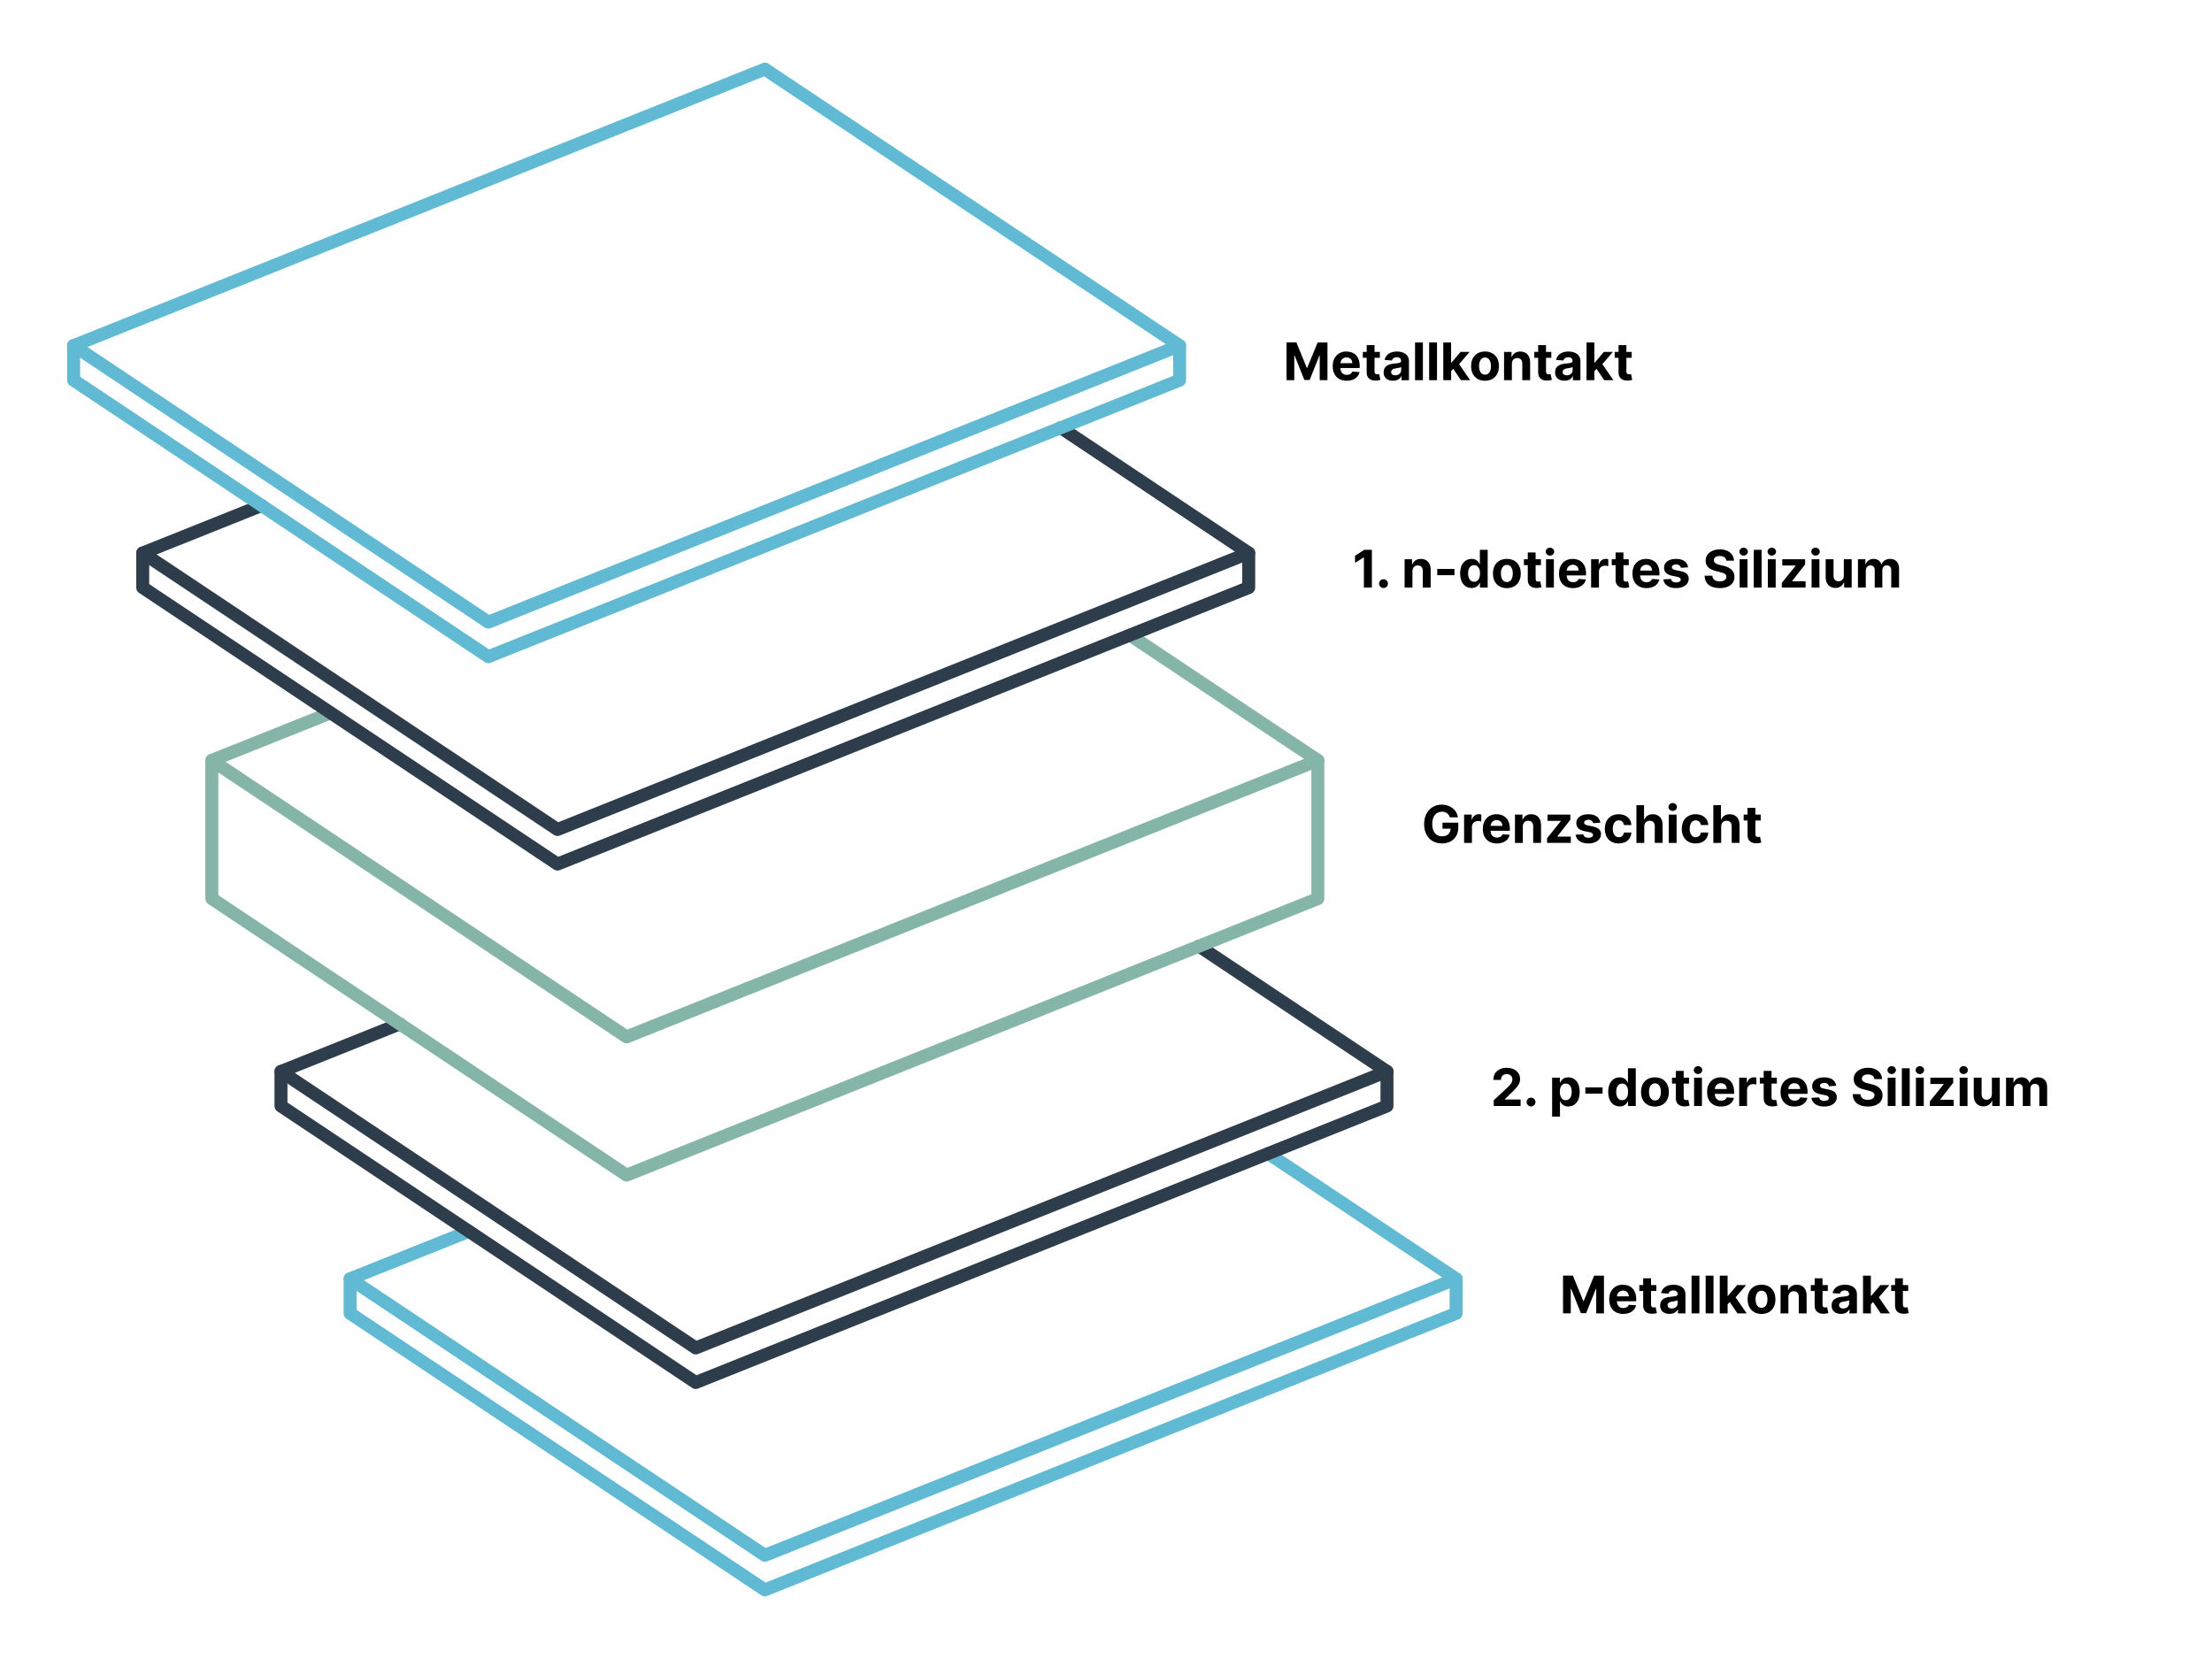 <?xml version="1.0" encoding="UTF-8"?>
<svg id="Ebene_1" data-name="Ebene 1" xmlns="http://www.w3.org/2000/svg" viewBox="0 0 1024 768">
  <defs>
    <style>
      .cls-1 {
        stroke: #2d3d4b;
      }

      .cls-1, .cls-2, .cls-3 {
        fill: none;
        stroke-linecap: round;
        stroke-linejoin: round;
        stroke-width: 6px;
      }

      .cls-2 {
        stroke: #60bad3;
      }

      .cls-4 {
        fill: #000;
        stroke-width: 0px;
      }

      .cls-3 {
        stroke: #85b4a9;
      }
    </style>
  </defs>
  <polyline class="cls-2" points="162.07 592 162.07 608 354.07 736 674.07 608 674.07 592"/>
  <polyline class="cls-2" points="217.07 570 162.07 592 354.07 720 674.07 592 587.07 534"/>
  <polyline class="cls-1" points="130.07 496 130.07 512 322.07 640 642.07 512 642.07 496"/>
  <polyline class="cls-1" points="185.07 474 130.07 496 322.07 624 642.07 496 555.07 438"/>
  <polyline class="cls-3" points="98.07 352 98.07 416 290.07 544 610.07 416 610.07 352"/>
  <polyline class="cls-3" points="153.07 330 98.07 352 290.07 480 610.07 352 523.07 294"/>
  <polyline class="cls-1" points="66.07 256 66.07 272 258.07 400 578.07 272 578.07 256"/>
  <polyline class="cls-1" points="121.07 234 66.07 256 258.07 384 578.07 256 491.07 198"/>
  <polyline class="cls-2" points="34.07 160 34.07 176 226.07 304 546.07 176 546.07 160"/>
  <polygon class="cls-2" points="34.07 160 226.07 288 546.07 160 354.07 32 34.07 160"/>
  <g>
    <path class="cls-4" d="M600.14,158.53l4.81,11.74h.21l4.81-11.74h4.55v17.47h-3.58v-11.37h-.15l-4.52,11.28h-2.44l-4.52-11.33h-.15v11.41h-3.58v-17.47h4.55Z"/>
    <path class="cls-4" d="M616.94,169.51c0-4.04,2.5-6.78,6.35-6.78,3.46,0,6.16,2.2,6.16,6.65v1h-8.92c0,1.96,1.15,3.16,2.97,3.16,1.21,0,2.15-.52,2.52-1.52l3.36.22c-.51,2.43-2.7,4.01-5.94,4.01-4.03,0-6.5-2.59-6.5-6.75ZM626.03,168.13c0-1.56-1.1-2.69-2.68-2.69s-2.75,1.19-2.82,2.69h5.5Z"/>
    <path class="cls-4" d="M638.78,165.63h-2.46v6.35c0,1.01.5,1.28,1.23,1.28.34,0,.73-.09.9-.12l.57,2.7c-.37.12-1.03.31-1.97.34-2.64.11-4.38-1.16-4.37-3.73v-6.82h-1.79v-2.73h1.79v-3.14h3.63v3.14h2.46v2.73Z"/>
    <path class="cls-4" d="M640.52,172.34c0-2.93,2.33-3.8,4.92-4.03,2.28-.22,3.17-.33,3.17-1.18v-.05c0-1.07-.71-1.7-1.95-1.7-1.3,0-2.08.64-2.33,1.51l-3.36-.27c.5-2.39,2.57-3.89,5.71-3.89,2.92,0,5.56,1.31,5.56,4.44v8.84h-3.45v-1.82h-.1c-.64,1.22-1.89,2.06-3.83,2.06-2.5,0-4.35-1.31-4.35-3.91ZM648.64,171.32v-1.39c-.43.29-1.73.48-2.52.59-1.28.18-2.12.68-2.12,1.71s.8,1.52,1.92,1.52c1.59,0,2.73-1.05,2.73-2.42Z"/>
    <path class="cls-4" d="M658.7,176h-3.63v-17.47h3.63v17.47Z"/>
    <path class="cls-4" d="M665.23,176h-3.63v-17.47h3.63v17.47Z"/>
    <path class="cls-4" d="M668.12,158.53h3.63v9.34h.2l4.2-4.97h4.17l-4.86,5.67,5.11,7.43h-4.26l-3.57-5.28-.98,1.12v4.16h-3.63v-17.47Z"/>
    <path class="cls-4" d="M681.01,169.5c0-4.06,2.47-6.77,6.45-6.77s6.45,2.71,6.45,6.77-2.47,6.76-6.45,6.76-6.45-2.72-6.45-6.76ZM690.21,169.47c0-2.29-.94-3.97-2.74-3.97s-2.77,1.69-2.77,3.97.94,3.97,2.77,3.97,2.74-1.68,2.74-3.97Z"/>
    <path class="cls-4" d="M699.9,176h-3.63v-13.1h3.46v2.31h.15c.59-1.53,2-2.48,3.94-2.48,2.73,0,4.52,1.88,4.52,4.93v8.34h-3.63v-7.69c0-1.6-.87-2.56-2.33-2.56s-2.47.99-2.48,2.68v7.57Z"/>
    <path class="cls-4" d="M718.16,165.63h-2.46v6.35c0,1.01.5,1.28,1.23,1.28.34,0,.73-.09.9-.12l.57,2.7c-.37.12-1.03.31-1.97.34-2.64.11-4.38-1.16-4.37-3.73v-6.82h-1.79v-2.73h1.79v-3.14h3.63v3.14h2.46v2.73Z"/>
    <path class="cls-4" d="M719.9,172.34c0-2.93,2.33-3.8,4.92-4.03,2.28-.22,3.17-.33,3.17-1.18v-.05c0-1.07-.71-1.7-1.95-1.7-1.3,0-2.08.64-2.33,1.51l-3.36-.27c.5-2.39,2.57-3.89,5.71-3.89,2.92,0,5.56,1.31,5.56,4.44v8.84h-3.45v-1.82h-.1c-.64,1.22-1.89,2.06-3.83,2.06-2.5,0-4.35-1.31-4.35-3.91ZM728.02,171.32v-1.39c-.43.29-1.73.48-2.52.59-1.28.18-2.12.68-2.12,1.71s.8,1.52,1.92,1.52c1.59,0,2.73-1.05,2.73-2.42Z"/>
    <path class="cls-4" d="M734.44,158.53h3.63v9.34h.2l4.2-4.97h4.17l-4.86,5.67,5.11,7.43h-4.26l-3.57-5.28-.98,1.12v4.16h-3.63v-17.47Z"/>
    <path class="cls-4" d="M755.37,165.63h-2.46v6.35c0,1.01.5,1.28,1.23,1.28.34,0,.73-.09.9-.12l.57,2.7c-.37.12-1.03.31-1.97.34-2.64.11-4.38-1.16-4.37-3.73v-6.82h-1.79v-2.73h1.79v-3.14h3.63v3.14h2.46v2.73Z"/>
  </g>
  <g>
    <path class="cls-4" d="M667.51,375.76c-2.67,0-4.49,2.06-4.49,5.69s1.75,5.72,4.52,5.72c2.46,0,3.93-1.37,3.98-3.54h-3.75v-2.78h7.31v2.2c0,4.6-3.15,7.39-7.56,7.39-4.92,0-8.25-3.43-8.25-8.96s3.56-8.99,8.17-8.99c3.95,0,6.99,2.43,7.47,5.88h-3.75c-.47-1.64-1.76-2.62-3.66-2.62Z"/>
    <path class="cls-4" d="M677.77,377.1h3.52v2.29h.14c.48-1.62,1.68-2.47,3.15-2.47.37,0,.82.05,1.14.13v3.22c-.34-.11-1.03-.2-1.54-.2-1.6,0-2.78,1.11-2.78,2.72v7.41h-3.63v-13.1Z"/>
    <path class="cls-4" d="M686.44,383.71c0-4.04,2.5-6.78,6.35-6.78,3.46,0,6.16,2.2,6.16,6.65v1h-8.92c0,1.96,1.15,3.17,2.97,3.17,1.21,0,2.15-.52,2.52-1.52l3.36.22c-.51,2.43-2.7,4.01-5.94,4.01-4.03,0-6.5-2.59-6.5-6.75ZM695.53,382.33c0-1.56-1.1-2.69-2.68-2.69s-2.75,1.19-2.82,2.69h5.5Z"/>
    <path class="cls-4" d="M704.95,390.2h-3.63v-13.1h3.46v2.31h.15c.59-1.53,2-2.48,3.94-2.48,2.73,0,4.52,1.88,4.52,4.93v8.34h-3.63v-7.69c0-1.6-.87-2.56-2.33-2.56s-2.47.99-2.48,2.68v7.57Z"/>
    <path class="cls-4" d="M716.17,388.03l6.41-7.94v-.09h-6.19v-2.9h10.57v2.36l-6.02,7.74v.09h6.24v2.9h-11.01v-2.17Z"/>
    <path class="cls-4" d="M737.53,381.04c-.18-.84-.93-1.54-2.19-1.54-1.13,0-2.01.51-2,1.3,0,.63.44,1.05,1.66,1.31l2.37.48c2.54.52,3.78,1.66,3.79,3.55,0,2.58-2.44,4.32-5.83,4.32s-5.6-1.54-5.95-4.05l3.57-.19c.22,1.07,1.08,1.62,2.38,1.62s2.12-.55,2.13-1.33c-.02-.66-.54-1.07-1.68-1.3l-2.27-.45c-2.56-.51-3.8-1.78-3.79-3.74,0-2.53,2.2-4.08,5.55-4.08s5.25,1.49,5.58,3.91l-3.33.21Z"/>
    <path class="cls-4" d="M742.91,383.7c0-4.02,2.46-6.77,6.43-6.77,3.42,0,5.71,1.99,5.87,5.01h-3.43c-.2-1.3-1.05-2.18-2.38-2.18-1.69,0-2.8,1.42-2.8,3.89s1.1,3.93,2.8,3.93c1.25,0,2.17-.79,2.38-2.18h3.43c-.17,3.01-2.36,5.06-5.85,5.06-4.03,0-6.45-2.77-6.45-6.75Z"/>
    <path class="cls-4" d="M761.17,390.2h-3.63v-17.47h3.53v6.68h.15c.6-1.54,1.93-2.48,3.92-2.48,2.73,0,4.54,1.86,4.53,4.93v8.34h-3.63v-7.69c0-1.61-.86-2.56-2.34-2.56s-2.52.99-2.52,2.68v7.57Z"/>
    <path class="cls-4" d="M772.38,373.57c0-1.01.89-1.83,1.96-1.83s1.97.83,1.97,1.83-.89,1.84-1.97,1.84-1.96-.83-1.96-1.84ZM772.52,377.1h3.63v13.1h-3.63v-13.1Z"/>
    <path class="cls-4" d="M778.52,383.7c0-4.02,2.46-6.77,6.43-6.77,3.42,0,5.71,1.99,5.87,5.01h-3.43c-.2-1.3-1.05-2.18-2.38-2.18-1.69,0-2.8,1.42-2.8,3.89s1.1,3.93,2.8,3.93c1.25,0,2.17-.79,2.38-2.18h3.43c-.17,3.01-2.36,5.06-5.85,5.06-4.03,0-6.45-2.77-6.45-6.75Z"/>
    <path class="cls-4" d="M796.78,390.2h-3.63v-17.47h3.53v6.68h.15c.6-1.54,1.93-2.48,3.92-2.48,2.73,0,4.54,1.86,4.53,4.93v8.34h-3.63v-7.69c0-1.61-.86-2.56-2.34-2.56s-2.52.99-2.52,2.68v7.57Z"/>
    <path class="cls-4" d="M815.09,379.83h-2.46v6.35c0,1.01.5,1.28,1.23,1.28.34,0,.73-.09.9-.12l.57,2.7c-.37.12-1.03.31-1.97.34-2.64.11-4.38-1.16-4.37-3.73v-6.82h-1.79v-2.73h1.79v-3.14h3.63v3.14h2.46v2.73Z"/>
  </g>
  <g>
    <path class="cls-4" d="M728.14,590.53l4.81,11.74h.21l4.81-11.74h4.55v17.47h-3.58v-11.37h-.15l-4.52,11.28h-2.44l-4.52-11.33h-.15v11.41h-3.58v-17.47h4.55Z"/>
    <path class="cls-4" d="M744.94,601.51c0-4.04,2.5-6.78,6.35-6.78,3.46,0,6.16,2.2,6.16,6.65v1h-8.92c0,1.96,1.15,3.16,2.97,3.16,1.21,0,2.15-.52,2.52-1.52l3.36.22c-.51,2.43-2.7,4.01-5.94,4.01-4.03,0-6.5-2.59-6.5-6.75ZM754.03,600.13c0-1.56-1.1-2.69-2.68-2.69s-2.75,1.19-2.82,2.69h5.5Z"/>
    <path class="cls-4" d="M766.78,597.63h-2.46v6.35c0,1.01.5,1.28,1.23,1.28.34,0,.73-.09.9-.12l.57,2.7c-.37.12-1.03.31-1.97.34-2.64.11-4.38-1.16-4.37-3.73v-6.82h-1.79v-2.73h1.79v-3.14h3.63v3.14h2.46v2.73Z"/>
    <path class="cls-4" d="M768.52,604.34c0-2.93,2.33-3.8,4.92-4.03,2.28-.22,3.17-.33,3.17-1.18v-.05c0-1.07-.71-1.7-1.95-1.7-1.3,0-2.08.64-2.33,1.51l-3.36-.27c.5-2.39,2.57-3.89,5.71-3.89,2.92,0,5.56,1.31,5.56,4.43v8.84h-3.45v-1.82h-.1c-.64,1.22-1.89,2.06-3.83,2.06-2.5,0-4.35-1.31-4.35-3.91ZM776.64,603.32v-1.39c-.43.29-1.73.48-2.52.59-1.28.18-2.12.68-2.12,1.71s.8,1.52,1.92,1.52c1.59,0,2.73-1.05,2.73-2.42Z"/>
    <path class="cls-4" d="M786.7,608h-3.63v-17.47h3.63v17.47Z"/>
    <path class="cls-4" d="M793.23,608h-3.63v-17.47h3.63v17.47Z"/>
    <path class="cls-4" d="M796.12,590.53h3.63v9.34h.2l4.2-4.97h4.17l-4.86,5.67,5.11,7.43h-4.26l-3.57-5.28-.98,1.12v4.16h-3.63v-17.47Z"/>
    <path class="cls-4" d="M809.01,601.5c0-4.06,2.47-6.77,6.45-6.77s6.45,2.71,6.45,6.77-2.47,6.76-6.45,6.76-6.45-2.72-6.45-6.76ZM818.21,601.47c0-2.29-.94-3.97-2.74-3.97s-2.77,1.69-2.77,3.97.94,3.97,2.77,3.97,2.74-1.68,2.74-3.97Z"/>
    <path class="cls-4" d="M827.9,608h-3.63v-13.1h3.46v2.31h.15c.59-1.53,2-2.48,3.94-2.48,2.73,0,4.52,1.88,4.52,4.93v8.34h-3.63v-7.69c0-1.6-.87-2.56-2.33-2.56s-2.47.99-2.48,2.68v7.57Z"/>
    <path class="cls-4" d="M846.16,597.63h-2.46v6.35c0,1.01.5,1.28,1.23,1.28.34,0,.73-.09.9-.12l.57,2.7c-.37.12-1.03.31-1.97.34-2.64.11-4.38-1.16-4.37-3.73v-6.82h-1.79v-2.73h1.79v-3.14h3.63v3.14h2.46v2.73Z"/>
    <path class="cls-4" d="M847.9,604.34c0-2.93,2.33-3.8,4.92-4.03,2.28-.22,3.17-.33,3.17-1.18v-.05c0-1.07-.71-1.7-1.95-1.7-1.3,0-2.08.64-2.33,1.51l-3.36-.27c.5-2.39,2.57-3.89,5.71-3.89,2.92,0,5.56,1.31,5.56,4.43v8.84h-3.45v-1.82h-.1c-.64,1.22-1.89,2.06-3.83,2.06-2.5,0-4.35-1.31-4.35-3.91ZM856.02,603.32v-1.39c-.43.29-1.73.48-2.52.59-1.28.18-2.12.68-2.12,1.71s.8,1.52,1.92,1.52c1.59,0,2.73-1.05,2.73-2.42Z"/>
    <path class="cls-4" d="M862.44,590.53h3.63v9.34h.2l4.2-4.97h4.17l-4.86,5.67,5.11,7.43h-4.26l-3.57-5.28-.98,1.12v4.16h-3.63v-17.47Z"/>
    <path class="cls-4" d="M883.37,597.63h-2.46v6.35c0,1.01.5,1.28,1.23,1.28.34,0,.73-.09.9-.12l.57,2.7c-.37.12-1.03.31-1.97.34-2.64.11-4.38-1.16-4.37-3.73v-6.82h-1.79v-2.73h1.79v-3.14h3.63v3.14h2.46v2.73Z"/>
  </g>
  <g>
    <path class="cls-4" d="M691.48,509.34l6.22-5.76c1.59-1.53,2.44-2.48,2.44-3.87,0-1.54-1.14-2.49-2.68-2.49s-2.65,1.02-2.64,2.7h-3.51c0-3.43,2.51-5.62,6.18-5.62s6.22,2.14,6.22,5.17c0,1.99-.96,3.62-4.55,6.9l-2.55,2.5v.12h7.33v3.02h-12.45v-2.66Z"/>
    <path class="cls-4" d="M706.71,510.17c0-1.12.92-2.03,2.05-2.03s2.04.91,2.05,2.03c0,1.13-.96,2.05-2.05,2.05s-2.06-.91-2.05-2.05Z"/>
    <path class="cls-4" d="M718.52,498.9h3.58v2.2h.16c.49-1.07,1.54-2.37,3.73-2.37,2.88,0,5.31,2.23,5.31,6.74s-2.33,6.75-5.31,6.75c-2.12,0-3.21-1.22-3.72-2.31h-.11v7.01h-3.63v-18.01ZM724.84,509.32c1.78,0,2.75-1.59,2.75-3.87s-.96-3.83-2.75-3.83-2.75,1.49-2.75,3.83,1.01,3.87,2.75,3.87Z"/>
    <path class="cls-4" d="M741.87,506.27h-7.97v-2.88h7.97v2.88Z"/>
    <path class="cls-4" d="M744.47,505.47c0-4.5,2.43-6.74,5.31-6.74,2.19,0,3.24,1.3,3.73,2.37h.11v-6.57h3.62v17.47h-3.58v-2.1h-.15c-.5,1.09-1.6,2.31-3.72,2.31-2.99,0-5.31-2.36-5.31-6.75ZM753.69,505.45c0-2.34-.99-3.83-2.75-3.83s-2.76,1.56-2.76,3.83.97,3.87,2.76,3.87,2.75-1.54,2.75-3.87Z"/>
    <path class="cls-4" d="M759.67,505.5c0-4.06,2.47-6.77,6.45-6.77s6.45,2.71,6.45,6.77-2.47,6.76-6.45,6.76-6.45-2.72-6.45-6.76ZM768.88,505.47c0-2.29-.94-3.97-2.74-3.97s-2.77,1.69-2.77,3.97.94,3.97,2.77,3.97,2.74-1.68,2.74-3.97Z"/>
    <path class="cls-4" d="M781.9,501.63h-2.46v6.35c0,1.01.5,1.28,1.23,1.28.34,0,.73-.08.9-.12l.57,2.7c-.37.12-1.03.31-1.97.34-2.64.11-4.38-1.16-4.37-3.73v-6.82h-1.79v-2.73h1.79v-3.14h3.63v3.14h2.46v2.73Z"/>
    <path class="cls-4" d="M784.11,495.37c0-1.01.89-1.83,1.96-1.83s1.97.83,1.97,1.83-.89,1.84-1.97,1.84-1.96-.83-1.96-1.84ZM784.25,498.9h3.63v13.1h-3.63v-13.1Z"/>
    <path class="cls-4" d="M790.25,505.51c0-4.04,2.5-6.78,6.35-6.78,3.46,0,6.16,2.2,6.16,6.65v1h-8.92c0,1.96,1.15,3.16,2.97,3.16,1.21,0,2.15-.52,2.52-1.52l3.36.22c-.51,2.43-2.7,4.01-5.94,4.01-4.03,0-6.5-2.59-6.5-6.75ZM799.34,504.13c0-1.56-1.1-2.69-2.68-2.69s-2.75,1.19-2.82,2.69h5.5Z"/>
    <path class="cls-4" d="M805.12,498.9h3.52v2.29h.14c.48-1.62,1.68-2.47,3.15-2.47.37,0,.82.05,1.14.13v3.22c-.34-.11-1.03-.2-1.54-.2-1.6,0-2.78,1.11-2.78,2.72v7.41h-3.63v-13.1Z"/>
    <path class="cls-4" d="M822.56,501.63h-2.46v6.35c0,1.01.5,1.28,1.23,1.28.34,0,.73-.08.9-.12l.57,2.7c-.37.12-1.03.31-1.97.34-2.64.11-4.38-1.16-4.37-3.73v-6.82h-1.79v-2.73h1.79v-3.14h3.63v3.14h2.46v2.73Z"/>
    <path class="cls-4" d="M824.25,505.51c0-4.04,2.5-6.78,6.35-6.78,3.46,0,6.16,2.2,6.16,6.65v1h-8.92c0,1.96,1.15,3.16,2.97,3.16,1.21,0,2.15-.52,2.52-1.52l3.36.22c-.51,2.43-2.7,4.01-5.94,4.01-4.03,0-6.5-2.59-6.5-6.75ZM833.34,504.13c0-1.56-1.1-2.69-2.68-2.69s-2.75,1.19-2.82,2.69h5.5Z"/>
    <path class="cls-4" d="M846.7,502.84c-.18-.84-.93-1.54-2.19-1.54-1.13,0-2.01.51-2,1.3,0,.63.44,1.05,1.66,1.31l2.37.48c2.54.52,3.78,1.65,3.79,3.55,0,2.58-2.44,4.32-5.83,4.32s-5.6-1.54-5.95-4.05l3.57-.19c.22,1.07,1.08,1.62,2.38,1.62s2.12-.55,2.13-1.33c-.02-.66-.54-1.08-1.68-1.31l-2.27-.45c-2.56-.51-3.8-1.78-3.79-3.74,0-2.52,2.2-4.08,5.55-4.08s5.25,1.49,5.58,3.91l-3.33.21Z"/>
    <path class="cls-4" d="M864.73,497.38c-1.81,0-2.81.83-2.81,1.95-.03,1.25,1.25,1.82,2.76,2.17l1.57.38c3.04.68,5.23,2.23,5.24,5.13,0,3.2-2.52,5.24-6.78,5.24s-6.94-1.95-7.04-5.73h3.57c.12,1.75,1.5,2.63,3.42,2.63s3.09-.87,3.1-2.15c0-1.18-1.07-1.72-2.97-2.18l-1.9-.48c-2.95-.71-4.77-2.18-4.76-4.76-.02-3.17,2.79-5.29,6.62-5.29s6.45,2.15,6.5,5.26h-3.54c-.14-1.37-1.22-2.17-2.99-2.17Z"/>
    <path class="cls-4" d="M873.75,495.37c0-1.01.89-1.83,1.96-1.83s1.97.83,1.97,1.83-.89,1.84-1.97,1.84-1.96-.83-1.96-1.84ZM873.88,498.9h3.63v13.1h-3.63v-13.1Z"/>
    <path class="cls-4" d="M884.05,512h-3.63v-17.47h3.63v17.47Z"/>
    <path class="cls-4" d="M886.8,495.37c0-1.01.89-1.83,1.96-1.83s1.97.83,1.97,1.83-.89,1.84-1.97,1.84-1.96-.83-1.96-1.84ZM886.94,498.9h3.63v13.1h-3.63v-13.1Z"/>
    <path class="cls-4" d="M893.4,509.83l6.41-7.94v-.09h-6.19v-2.9h10.57v2.36l-6.02,7.75v.09h6.24v2.9h-11.01v-2.17Z"/>
    <path class="cls-4" d="M907.05,495.37c0-1.01.89-1.83,1.96-1.83s1.97.83,1.97,1.83-.89,1.84-1.97,1.84-1.96-.83-1.96-1.84ZM907.19,498.9h3.63v13.1h-3.63v-13.1Z"/>
    <path class="cls-4" d="M922.12,498.9h3.63v13.1h-3.49v-2.38h-.14c-.59,1.54-2,2.55-3.97,2.55-2.64,0-4.43-1.87-4.44-4.93v-8.34h3.63v7.69c0,1.54.9,2.51,2.27,2.51s2.51-.92,2.5-2.68v-7.52Z"/>
    <path class="cls-4" d="M928.64,498.9h3.46v2.31h.15c.55-1.54,1.89-2.48,3.65-2.48s3.14.96,3.56,2.48h.14c.54-1.5,2.03-2.48,3.95-2.48,2.44,0,4.13,1.62,4.13,4.46v8.81h-3.62v-8.09c0-1.46-.87-2.18-2.03-2.18-1.32,0-2.1.92-2.1,2.28v8h-3.52v-8.17c0-1.29-.8-2.11-2-2.11s-2.13.96-2.13,2.41v7.86h-3.63v-13.1Z"/>
  </g>
  <g>
    <path class="cls-4" d="M635.08,272h-3.69v-13.96h-.1l-4,2.51v-3.28l4.32-2.74h3.47v17.47Z"/>
    <path class="cls-4" d="M638.42,270.17c0-1.12.92-2.03,2.05-2.03s2.04.91,2.05,2.03c0,1.13-.96,2.05-2.05,2.05s-2.06-.91-2.05-2.05Z"/>
    <path class="cls-4" d="M653.86,272h-3.63v-13.1h3.46v2.31h.15c.59-1.53,2-2.48,3.94-2.48,2.73,0,4.52,1.88,4.52,4.93v8.34h-3.63v-7.69c0-1.6-.87-2.56-2.33-2.56s-2.47.99-2.48,2.68v7.57Z"/>
    <path class="cls-4" d="M673.32,266.27h-7.97v-2.88h7.97v2.88Z"/>
    <path class="cls-4" d="M675.92,265.47c0-4.5,2.43-6.74,5.31-6.74,2.19,0,3.24,1.3,3.73,2.37h.11v-6.57h3.62v17.47h-3.58v-2.1h-.15c-.5,1.09-1.6,2.31-3.72,2.31-2.99,0-5.31-2.36-5.31-6.75ZM685.14,265.45c0-2.34-.99-3.83-2.75-3.83s-2.76,1.56-2.76,3.83.97,3.87,2.76,3.87,2.75-1.54,2.75-3.87Z"/>
    <path class="cls-4" d="M691.12,265.5c0-4.06,2.47-6.77,6.45-6.77s6.45,2.71,6.45,6.77-2.47,6.76-6.45,6.76-6.45-2.72-6.45-6.76ZM700.32,265.47c0-2.29-.94-3.97-2.74-3.97s-2.77,1.69-2.77,3.97.94,3.97,2.77,3.97,2.74-1.68,2.74-3.97Z"/>
    <path class="cls-4" d="M713.35,261.63h-2.46v6.35c0,1.01.5,1.28,1.23,1.28.34,0,.73-.09.9-.12l.57,2.7c-.37.12-1.03.31-1.97.34-2.64.11-4.38-1.16-4.37-3.73v-6.82h-1.79v-2.73h1.79v-3.14h3.63v3.14h2.46v2.73Z"/>
    <path class="cls-4" d="M715.56,255.37c0-1.01.89-1.83,1.96-1.83s1.97.83,1.97,1.83-.89,1.84-1.97,1.84-1.96-.83-1.96-1.84ZM715.7,258.9h3.63v13.1h-3.63v-13.1Z"/>
    <path class="cls-4" d="M721.7,265.51c0-4.04,2.5-6.78,6.35-6.78,3.46,0,6.16,2.2,6.16,6.65v1h-8.92c0,1.96,1.15,3.16,2.97,3.16,1.21,0,2.15-.52,2.52-1.52l3.36.22c-.51,2.43-2.7,4.01-5.94,4.01-4.03,0-6.5-2.59-6.5-6.75ZM730.79,264.13c0-1.56-1.1-2.69-2.68-2.69s-2.75,1.19-2.82,2.69h5.5Z"/>
    <path class="cls-4" d="M736.57,258.9h3.52v2.29h.14c.48-1.62,1.68-2.47,3.15-2.47.37,0,.82.05,1.14.13v3.22c-.34-.11-1.03-.2-1.54-.2-1.6,0-2.78,1.11-2.78,2.72v7.41h-3.63v-13.1Z"/>
    <path class="cls-4" d="M754.01,261.63h-2.46v6.35c0,1.01.5,1.28,1.23,1.28.34,0,.73-.09.9-.12l.57,2.7c-.37.12-1.03.31-1.97.34-2.64.11-4.38-1.16-4.37-3.73v-6.82h-1.79v-2.73h1.79v-3.14h3.63v3.14h2.46v2.73Z"/>
    <path class="cls-4" d="M755.7,265.51c0-4.04,2.5-6.78,6.35-6.78,3.46,0,6.16,2.2,6.16,6.65v1h-8.92c0,1.96,1.15,3.16,2.97,3.16,1.21,0,2.15-.52,2.52-1.52l3.36.22c-.51,2.43-2.7,4.01-5.94,4.01-4.03,0-6.5-2.59-6.5-6.75ZM764.79,264.13c0-1.56-1.1-2.69-2.68-2.69s-2.75,1.19-2.82,2.69h5.5Z"/>
    <path class="cls-4" d="M778.14,262.84c-.18-.84-.93-1.54-2.19-1.54-1.13,0-2.01.51-2,1.3,0,.63.44,1.05,1.66,1.31l2.37.48c2.54.52,3.78,1.65,3.79,3.55,0,2.58-2.44,4.32-5.83,4.32s-5.6-1.54-5.95-4.05l3.57-.19c.22,1.07,1.08,1.62,2.38,1.62s2.12-.55,2.13-1.33c-.02-.66-.54-1.07-1.68-1.31l-2.27-.45c-2.56-.51-3.8-1.78-3.79-3.74,0-2.52,2.2-4.08,5.55-4.08s5.25,1.49,5.58,3.91l-3.33.21Z"/>
    <path class="cls-4" d="M796.18,257.38c-1.81,0-2.81.83-2.81,1.95-.03,1.25,1.25,1.82,2.76,2.17l1.57.38c3.04.68,5.23,2.23,5.24,5.13,0,3.2-2.52,5.24-6.78,5.24s-6.94-1.95-7.04-5.73h3.57c.12,1.75,1.5,2.64,3.42,2.64s3.09-.87,3.1-2.15c0-1.18-1.07-1.72-2.97-2.18l-1.9-.48c-2.95-.71-4.77-2.18-4.76-4.76-.02-3.17,2.79-5.29,6.62-5.29s6.45,2.15,6.5,5.26h-3.54c-.14-1.37-1.22-2.17-2.99-2.17Z"/>
    <path class="cls-4" d="M805.2,255.37c0-1.01.89-1.83,1.96-1.83s1.97.83,1.97,1.83-.89,1.84-1.97,1.84-1.96-.83-1.96-1.84ZM805.33,258.9h3.63v13.1h-3.63v-13.1Z"/>
    <path class="cls-4" d="M815.5,272h-3.63v-17.47h3.63v17.47Z"/>
    <path class="cls-4" d="M818.25,255.37c0-1.01.89-1.83,1.96-1.83s1.97.83,1.97,1.83-.89,1.84-1.97,1.84-1.96-.83-1.96-1.84ZM818.39,258.9h3.63v13.1h-3.63v-13.1Z"/>
    <path class="cls-4" d="M824.85,269.83l6.41-7.94v-.09h-6.19v-2.9h10.57v2.36l-6.02,7.74v.09h6.24v2.9h-11.01v-2.17Z"/>
    <path class="cls-4" d="M838.5,255.37c0-1.01.89-1.83,1.96-1.83s1.97.83,1.97,1.83-.89,1.84-1.97,1.84-1.96-.83-1.96-1.84ZM838.64,258.9h3.63v13.1h-3.63v-13.1Z"/>
    <path class="cls-4" d="M853.57,258.9h3.63v13.1h-3.49v-2.38h-.14c-.59,1.54-2,2.55-3.97,2.55-2.64,0-4.43-1.87-4.44-4.93v-8.34h3.63v7.69c0,1.54.9,2.51,2.27,2.51s2.51-.92,2.5-2.68v-7.52Z"/>
    <path class="cls-4" d="M860.09,258.9h3.46v2.31h.15c.55-1.54,1.89-2.48,3.65-2.48s3.14.96,3.56,2.48h.14c.54-1.5,2.03-2.48,3.95-2.48,2.44,0,4.13,1.62,4.13,4.46v8.81h-3.62v-8.09c0-1.46-.87-2.18-2.03-2.18-1.32,0-2.1.92-2.1,2.28v8h-3.52v-8.17c0-1.29-.8-2.11-2-2.11s-2.13.96-2.13,2.41v7.86h-3.63v-13.1Z"/>
  </g>
</svg>